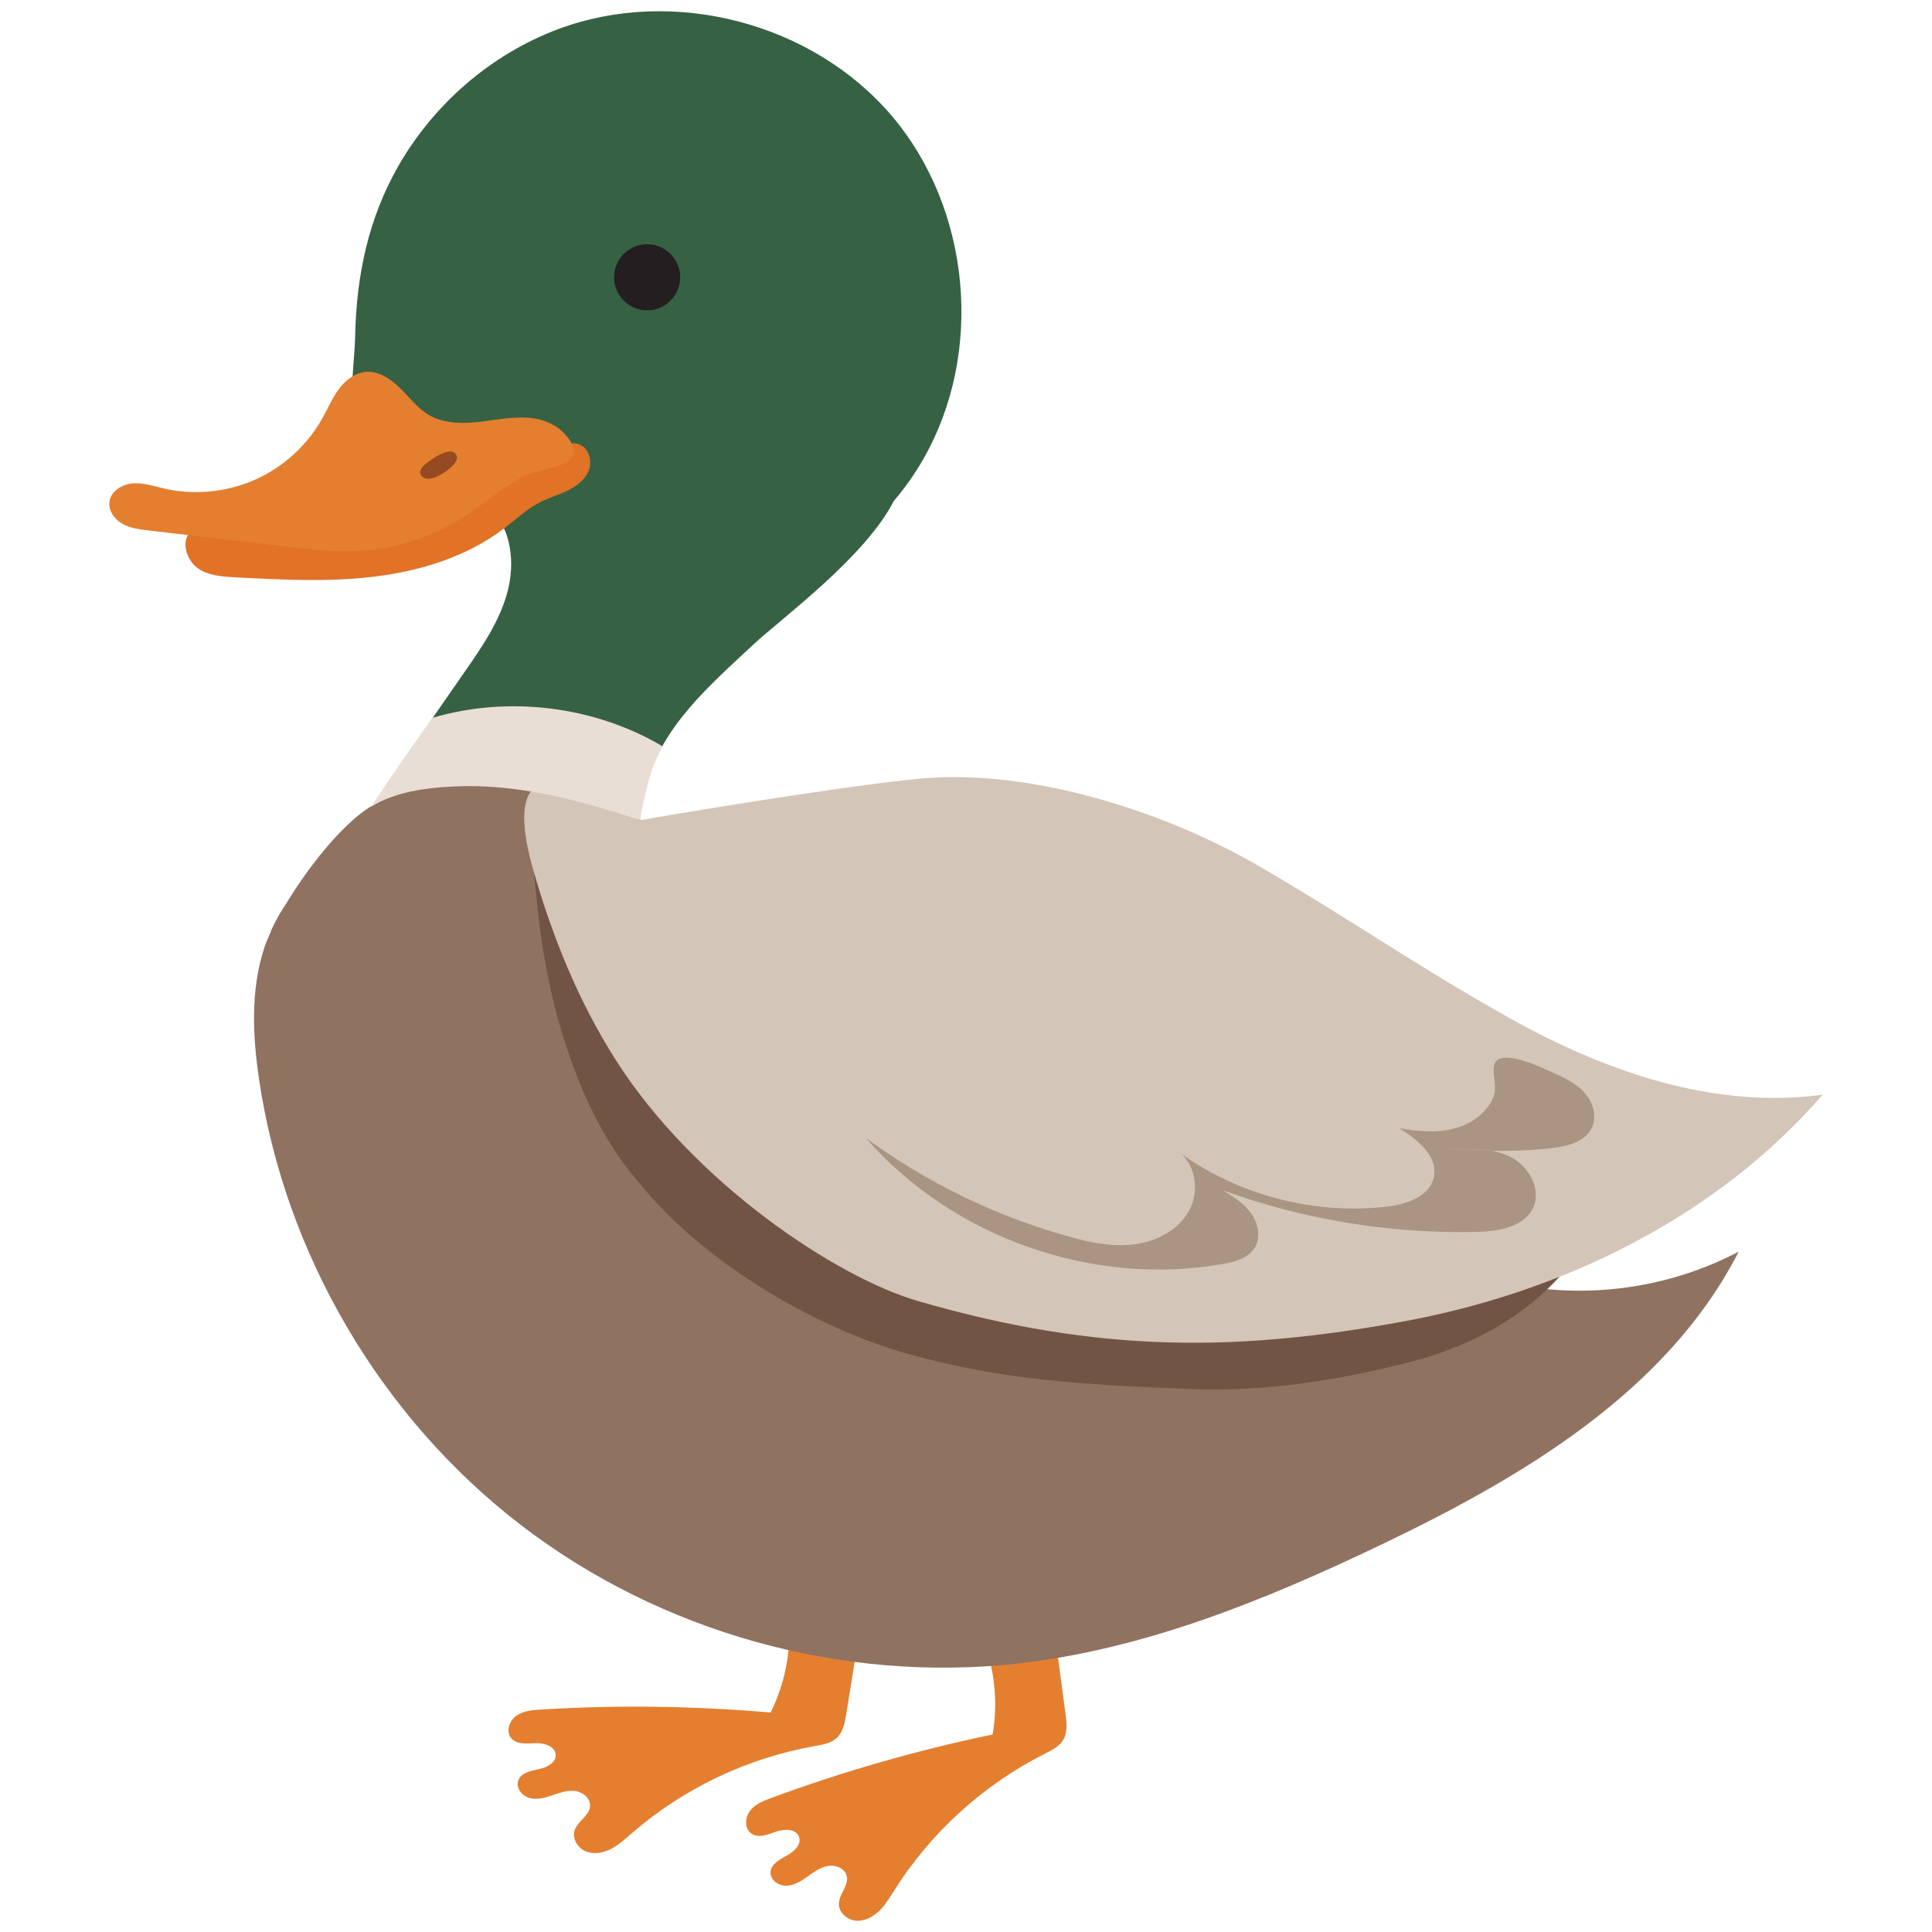 <?xml version="1.0" encoding="utf-8"?>
<!-- Generator: Adobe Illustrator 27.2.0, SVG Export Plug-In . SVG Version: 6.00 Build 0)  -->
<svg version="1.1" id="Layer_1" xmlns="http://www.w3.org/2000/svg" xmlns:xlink="http://www.w3.org/1999/xlink" x="0px" y="0px"
	 viewBox="0 0 172 172" enable-background="new 0 0 172 172" xml:space="preserve">
<g>
	<path fill="#907260" d="M54.006,70.04c-3.319-1.226-6.773-2.254-10.311-2.277c-2.988-0.019-6.062,0.74-8.495,2.527
		c-1.144,0.84-2.143,1.535-3.119,2.592c-1.169,1.266-3.851,4.675-5.069,5.894c-1.072,1.072-1.869,1.865-2.913,4.142
		c4.151-2.046,9.513-5.521,14-6.655c6.187-1.562,12.657-1.437,19.037-1.3c-0.012-1.281-0.066-2.682-0.913-3.643
		C55.653,70.673,54.814,70.339,54.006,70.04z"/>
	<path fill="#376143" d="M79.4,10.324C72.351,2.016,59.916-1.225,49.707,2.587c-5.986,2.236-11.096,6.678-14.263,12.228
		c-2.645,4.634-3.706,9.713-3.821,14.999c-0.094,4.35-1.504,8.08,3.565,10.121c1.526,0.615,3.154,0.969,4.638,1.678
		c1.749,0.835,3.204,2.139,4.384,3.681c-0.278,0.316,0.542,1.264,0.895,2.329c0.523,1.575,0.512,3.328,0.11,4.928
		c-0.668,2.663-2.265,4.984-3.832,7.239c-2.075,2.988-4.151,5.978-6.226,8.966c7.33-2.009,15.297-1.625,22.4,1.079
		c1.426-5.215,5.573-8.774,9.525-12.465c2.445-2.283,9.924-7.745,12.484-12.759l-0.004-0.001c0.994-1.155,1.874-2.411,2.632-3.731
		C87.621,31.43,86.449,18.633,79.4,10.324z"/>
	<path fill="#E47F30" d="M73.989,143.059c-0.933,0.1-1.774,0.586-2.583,1.061l-1.182-0.088c0.236,2.888-0.331,5.836-1.619,8.431
		c-6.802-0.595-13.647-0.684-20.462-0.268c-0.757,0.046-1.554,0.113-2.174,0.549c-0.62,0.436-0.948,1.378-0.48,1.972
		c0.478,0.608,1.4,0.512,2.173,0.477c0.773-0.035,1.768,0.259,1.808,1.032c0.037,0.726-0.814,1.138-1.525,1.282
		c-0.712,0.144-1.574,0.327-1.811,1.013c-0.227,0.655,0.343,1.37,1.011,1.551c0.668,0.181,1.376-0.019,2.031-0.241
		c0.655-0.222,1.335-0.471,2.022-0.384c0.687,0.087,1.372,0.643,1.335,1.334c-0.047,0.87-1.108,1.341-1.376,2.17
		c-0.238,0.736,0.272,1.571,0.986,1.868c0.714,0.297,1.55,0.146,2.239-0.206c0.689-0.352,1.264-0.885,1.849-1.392
		c4.603-3.996,10.304-6.714,16.306-7.773c0.693-0.122,1.434-0.244,1.95-0.72c0.574-0.528,0.729-1.36,0.852-2.13
		c0.352-2.18,0.702-4.36,1.052-6.54c0.099-0.612,0.193-1.264-0.05-1.836C75.978,143.358,74.922,142.961,73.989,143.059z"/>
	<path fill="#E47F30" d="M93.989,146.036c-0.082-0.615-0.18-1.266-0.577-1.743c-0.601-0.721-1.727-0.798-2.591-0.434
		c-0.866,0.364-1.531,1.072-2.168,1.76l-1.157,0.256c1.057,2.697,1.365,5.685,0.877,8.54c-6.684,1.388-13.265,3.274-19.671,5.636
		c-0.711,0.262-1.456,0.556-1.924,1.153s-0.511,1.591,0.109,2.027c0.633,0.445,1.488,0.088,2.218-0.168
		c0.73-0.256,1.768-0.261,2.028,0.468c0.244,0.684-0.452,1.323-1.092,1.666c-0.64,0.343-1.412,0.765-1.443,1.491
		c-0.028,0.692,0.723,1.213,1.415,1.195c0.692-0.018,1.312-0.414,1.875-0.815s1.142-0.836,1.827-0.951
		c0.683-0.115,1.5,0.219,1.662,0.893c0.206,0.846-0.676,1.603-0.693,2.474c-0.016,0.774,0.714,1.425,1.482,1.504
		c0.77,0.078,1.526-0.306,2.086-0.842c0.559-0.536,0.957-1.213,1.37-1.866c3.257-5.152,7.934-9.397,13.377-12.141
		c0.629-0.316,1.303-0.646,1.66-1.251c0.397-0.671,0.306-1.512,0.203-2.284C94.571,150.413,94.28,148.225,93.989,146.036
		L93.989,146.036z"/>
	<path fill="#907260" d="M132.61,91.371c-7.578-4.077-14.403-9.403-21.648-14.045c-7.245-4.644-11.347-4.891-19.891-5.933
		c-8.542-1.042-21.661-2.443-27.328,4.032c-3.995-2.8-8.396-2.589-13.274-2.58c-6.655,0.012-9.658-3.413-16.083-1.678
		c-3.787,1.023-9.672,9.541-10.878,13.276c-1.206,3.733-1.017,7.775-0.443,11.656c2.298,15.529,10.817,30.049,23.253,39.628
		c12.437,9.581,28.647,14.115,44.25,12.375c11.3-1.26,22.013-5.626,32.274-10.526c12.65-6.041,25.572-13.661,31.947-26.145
		c-6.168,3.246-13.474,4.272-20.295,2.848c8.978-3.55,17.438-8.403,25.034-14.363C150.128,98.771,140.947,95.858,132.61,91.371
		L132.61,91.371z"/>
	<path fill="#725445" d="M71.135,93.12c-3.795-3.213-7.279-6.772-10.62-10.449c-1.674-1.843-3.31-3.717-4.94-5.599
		c-1.295-1.496-2.944-4.4-4.682-5.337c-4.646-2.51-3.387,5.462-3.19,7.623c0.4,4.401,1.141,8.789,2.461,13.012
		c1.415,4.525,3.512,9.248,6.665,12.85c5.629,6.995,15.379,12.89,24.022,15.314c8.645,2.424,16.249,2.766,25.221,3.125
		c6.621,0.265,13.351-0.811,19.761-2.488c6.41-1.677,12.56-5.442,15.663-11.296C117.169,115.7,90.228,109.284,71.135,93.12
		L71.135,93.12z"/>
	<path fill="#D3C5B7" d="M134.369,90.624c-8.502-4.766-13.86-8.612-22.284-13.514c-8.426-4.902-20.309-8.673-30.018-7.803
		c-6.687,0.599-23.697,3.433-25.06,3.72c-0.347,0.074-13.666-10.149-9.549,4.363c1.688,5.956,4.066,11.815,7.397,17.032
		c6.956,10.898,19.579,19.278,26.831,21.394c16.408,4.782,28.852,4.448,43.093,1.862c14.241-2.586,28.007-9.288,37.491-20.223
		C152.614,98.784,142.871,95.391,134.369,90.624z"/>
	<path fill="#E17226" d="M51.569,39.56c-0.821-0.306-1.7,0.209-2.424,0.702c-1.448,0.986-2.898,1.971-4.347,2.957
		c-3.562,2.423-7.31,4.918-11.59,5.408c-1.997,0.228-4.016,0.004-6.013-0.219c-2.863-0.321-5.854-0.409-8.623-1.214
		c-2.698-0.785-2.595,2.655-0.555,3.643c0.927,0.449,1.989,0.511,3.019,0.565c4.127,0.216,8.28,0.431,12.381-0.078
		c4.101-0.509,8.19-1.788,11.478-4.292c1.06-0.807,2.04-1.743,3.228-2.343c0.796-0.402,1.666-0.643,2.466-1.041
		c0.799-0.396,1.557-0.995,1.853-1.837C52.74,40.97,52.407,39.872,51.569,39.56z"/>
	<path fill="#E47F30" d="M47.767,37.289c-1.588-0.3-3.218,0.035-4.824,0.237c-1.604,0.202-3.33,0.244-4.729-0.565
		c-1.022-0.59-1.749-1.566-2.586-2.396c-0.838-0.83-1.927-1.565-3.1-1.451c-0.97,0.094-1.802,0.761-2.379,1.546
		c-0.578,0.785-0.957,1.694-1.431,2.545c-1.341,2.414-3.483,4.375-6.006,5.498s-5.412,1.403-8.105,0.786
		c-0.921-0.212-1.844-0.527-2.786-0.455c-0.942,0.072-1.934,0.673-2.075,1.607c-0.121,0.802,0.434,1.584,1.139,1.986
		c0.705,0.4,1.535,0.503,2.342,0.598c4.07,0.475,8.138,0.952,12.208,1.428c2.161,0.253,4.335,0.506,6.508,0.39
		c3.333-0.18,6.614-1.245,9.413-3.062c1.844-1.197,3.494-2.71,5.482-3.681c1.341-0.655,5.298-0.684,3.98-2.95
		C50.176,38.244,49.007,37.524,47.767,37.289z"/>
	<path fill="#231F20" d="M59.372,22.325c-1.304-0.971-3.149-0.702-4.12,0.602s-0.702,3.149,0.602,4.12
		c1.304,0.971,3.149,0.702,4.12-0.602C60.946,25.142,60.677,23.296,59.372,22.325z"/>
	<path fill="#E9DED5" d="M38.49,63.909c-1.877,2.661-3.514,4.961-5.458,7.912c2.156-1.328,4.841-1.684,7.37-1.805
		c5.717-0.274,11.168,1.225,16.605,3.01c0.166-1.379,0.548-2.753,0.833-3.823c0.286-1.072,0.712-1.837,1.126-2.773
		C52.896,62.848,45.25,61.912,38.49,63.909z"/>
	<path fill="#964A22" d="M37.824,41.359c-0.231,0.2-0.465,0.474-0.411,0.774c0.04,0.222,0.237,0.393,0.453,0.456
		s0.45,0.035,0.67-0.018c0.555-0.134,2.726-1.391,1.995-2.196C39.938,39.722,38.234,41.002,37.824,41.359z"/>
	<path fill="#AA9482" d="M129.157,102.254c1.214,0.122,2.433,0.18,3.653,0.197C131.627,102.214,130.374,102.218,129.157,102.254z"/>
	<path fill="#AA9482" d="M138.772,95.733c-1.094-0.505-4.002-1.928-5.215-1.488c-1.197,0.433-0.105,2.171-0.601,3.411
		c-0.593,1.484-2.073,2.479-3.627,2.851c-1.554,0.372-3.185,0.206-4.76-0.068c1.622,0.995,3.477,2.492,3.082,4.354
		c-0.369,1.738-2.455,2.435-4.222,2.636c-6.569,0.746-13.396-1.086-18.709-5.022c1.722,1.055,2.121,3.595,1.153,5.367
		c-0.969,1.772-2.978,2.789-4.984,3.02c-2.006,0.231-4.026-0.218-5.969-0.768c-6.394-1.812-12.46-4.775-17.823-8.702
		c7.719,8.857,20.225,13.264,31.79,11.2c1.054-0.188,2.208-0.498,2.789-1.397c0.599-0.927,0.355-2.208-0.291-3.104
		c-0.645-0.896-1.615-1.496-2.557-2.071c7.233,2.632,14.96,3.899,22.654,3.72c1.93-0.046,4.229-0.422,5.021-2.183
		c0.743-1.653-0.414-3.661-2.024-4.491c-0.528-0.272-1.094-0.43-1.669-0.546c-1.22-0.019-2.439-0.075-3.653-0.197
		c1.217-0.035,2.47-0.041,3.653,0.197c1.749,0.026,3.499-0.04,5.237-0.227c1.425-0.153,3.066-0.534,3.671-1.834
		c0.433-0.929,0.153-2.074-0.473-2.885C140.62,96.694,139.702,96.163,138.772,95.733L138.772,95.733z"/>
</g>
</svg>
